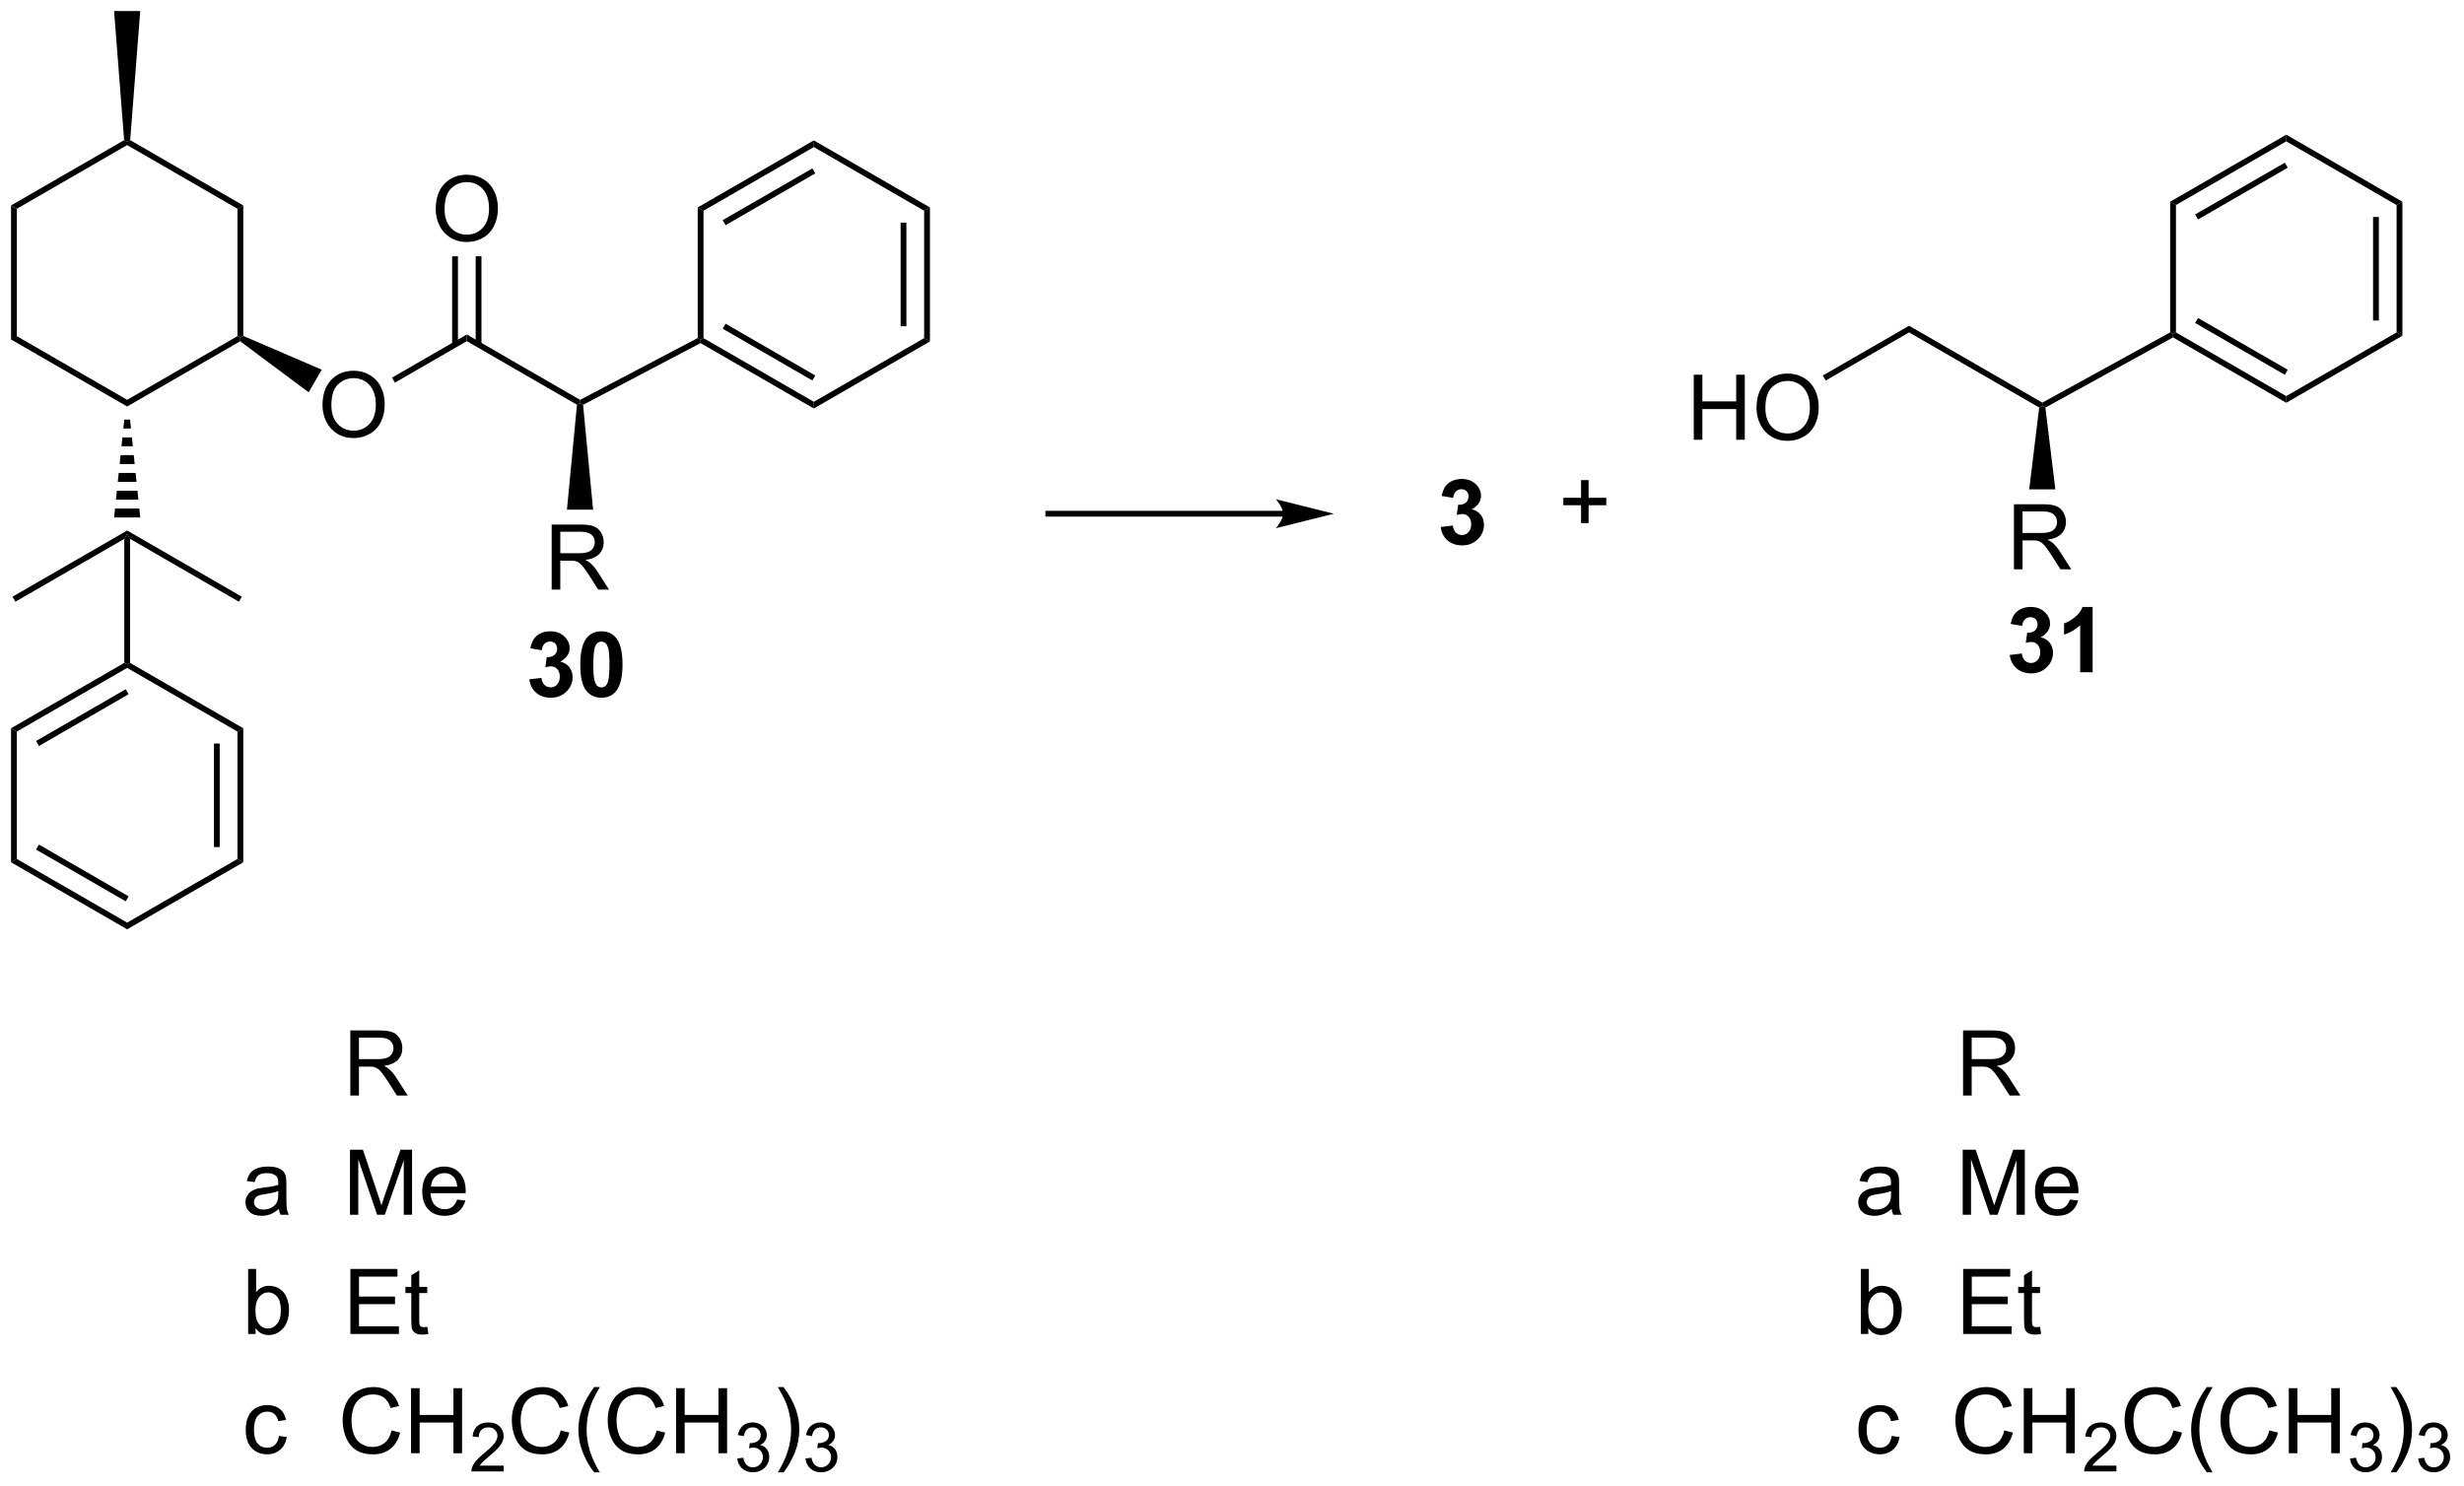 <?xml version="1.0" encoding="UTF-8"?>
<!DOCTYPE svg PUBLIC '-//W3C//DTD SVG 1.0//EN'
          'http://www.w3.org/TR/2001/REC-SVG-20010904/DTD/svg10.dtd'>
<svg stroke-dasharray="none" shape-rendering="auto" xmlns="http://www.w3.org/2000/svg" font-family="'Dialog'" text-rendering="auto" width="595" fill-opacity="1" color-interpolation="auto" color-rendering="auto" preserveAspectRatio="xMidYMid meet" font-size="12px" viewBox="0 0 595 359" fill="black" xmlns:xlink="http://www.w3.org/1999/xlink" stroke="black" image-rendering="auto" stroke-miterlimit="10" stroke-linecap="square" stroke-linejoin="miter" font-style="normal" stroke-width="1" height="359" stroke-dashoffset="0" font-weight="normal" stroke-opacity="1"
><!--Generated by the Batik Graphics2D SVG Generator--><defs id="genericDefs"
  /><g
  ><defs id="defs1"
    ><clipPath clipPathUnits="userSpaceOnUse" id="clipPath1"
      ><path d="M0.633 0.633 L223.497 0.633 L223.497 134.983 L0.633 134.983 L0.633 0.633 Z"
      /></clipPath
      ><clipPath clipPathUnits="userSpaceOnUse" id="clipPath2"
      ><path d="M-0.972 17.83 L-0.972 148.445 L215.695 148.445 L215.695 17.83 Z"
      /></clipPath
    ></defs
    ><g transform="scale(2.667,2.667) translate(-0.633,-0.633) matrix(1.029,0,0,1.029,1.633,-17.707)"
    ><path d="M0 35.918 L0.51 36.213 L0.51 47.427 L0 47.721 Z" stroke="none" clip-path="url(#clipPath2)"
    /></g
    ><g transform="matrix(2.743,0,0,2.743,2.667,-48.907)"
    ><path d="M0 47.721 L0.51 47.427 L10.222 53.034 L10.222 53.623 Z" stroke="none" clip-path="url(#clipPath2)"
    /></g
    ><g transform="matrix(2.743,0,0,2.743,2.667,-48.907)"
    ><path d="M10.222 53.623 L10.222 53.034 L19.934 47.427 L20.189 47.574 L20.172 47.878 Z" stroke="none" clip-path="url(#clipPath2)"
    /></g
    ><g transform="matrix(2.743,0,0,2.743,2.667,-48.907)"
    ><path d="M20.444 47.408 L20.189 47.574 L19.934 47.427 L19.934 36.213 L20.444 35.918 Z" stroke="none" clip-path="url(#clipPath2)"
    /></g
    ><g transform="matrix(2.743,0,0,2.743,2.667,-48.907)"
    ><path d="M20.444 35.918 L19.934 36.213 L10.222 30.606 L10.222 30.311 L10.488 30.17 Z" stroke="none" clip-path="url(#clipPath2)"
    /></g
    ><g transform="matrix(2.743,0,0,2.743,2.667,-48.907)"
    ><path d="M9.956 30.17 L10.222 30.311 L10.222 30.606 L0.51 36.213 L0 35.918 Z" stroke="none" clip-path="url(#clipPath2)"
    /></g
    ><g transform="matrix(2.743,0,0,2.743,2.667,-48.907)"
    ><path d="M10.477 54.774 L10.558 55.557 L9.885 55.557 L9.967 54.774 ZM10.64 56.341 L10.721 57.124 L9.723 57.124 L9.804 56.341 ZM10.803 57.907 L10.884 58.691 L9.56 58.691 L9.641 57.907 ZM10.966 59.474 L11.047 60.258 L9.397 60.258 L9.478 59.474 ZM11.129 61.041 L11.21 61.825 L9.234 61.825 L9.315 61.041 ZM11.291 62.608 L11.373 63.391 L9.071 63.391 L9.152 62.608 Z" stroke="none" clip-path="url(#clipPath2)"
    /></g
    ><g transform="matrix(2.743,0,0,2.743,2.667,-48.907)"
    ><path d="M10.488 30.17 L10.222 30.311 L9.956 30.17 L9.071 18.802 L11.373 18.802 Z" stroke="none" clip-path="url(#clipPath2)"
    /></g
    ><g transform="matrix(2.743,0,0,2.743,2.667,-48.907)"
    ><path d="M27.419 53.514 Q27.419 52.087 28.184 51.282 Q28.95 50.475 30.161 50.475 Q30.952 50.475 31.588 50.855 Q32.226 51.233 32.559 51.91 Q32.895 52.587 32.895 53.447 Q32.895 54.319 32.544 55.006 Q32.192 55.694 31.546 56.048 Q30.903 56.402 30.155 56.402 Q29.348 56.402 28.71 56.012 Q28.075 55.618 27.747 54.944 Q27.419 54.267 27.419 53.514 ZM28.2 53.525 Q28.2 54.561 28.755 55.157 Q29.312 55.751 30.153 55.751 Q31.007 55.751 31.559 55.15 Q32.114 54.548 32.114 53.444 Q32.114 52.743 31.877 52.223 Q31.64 51.702 31.184 51.415 Q30.731 51.126 30.163 51.126 Q29.359 51.126 28.778 51.681 Q28.2 52.233 28.2 53.525 Z" stroke="none" clip-path="url(#clipPath2)"
    /></g
    ><g transform="matrix(2.743,0,0,2.743,2.667,-48.907)"
    ><path d="M20.172 47.878 L20.189 47.574 L20.444 47.408 L27.35 50.38 L26.199 52.373 Z" stroke="none" clip-path="url(#clipPath2)"
    /></g
    ><g transform="matrix(2.743,0,0,2.743,2.667,-48.907)"
    ><path d="M33.794 51.522 L33.538 51.081 L40.122 47.279 L40.122 47.869 Z" stroke="none" clip-path="url(#clipPath2)"
    /></g
    ><g transform="matrix(2.743,0,0,2.743,2.667,-48.907)"
    ><path d="M37.385 36.251 Q37.385 34.824 38.151 34.02 Q38.917 33.212 40.127 33.212 Q40.919 33.212 41.555 33.592 Q42.193 33.97 42.526 34.647 Q42.862 35.324 42.862 36.184 Q42.862 37.056 42.51 37.743 Q42.159 38.431 41.513 38.785 Q40.87 39.139 40.122 39.139 Q39.315 39.139 38.677 38.749 Q38.042 38.355 37.713 37.681 Q37.385 37.004 37.385 36.251 ZM38.167 36.262 Q38.167 37.298 38.721 37.895 Q39.279 38.488 40.12 38.488 Q40.974 38.488 41.526 37.887 Q42.081 37.285 42.081 36.181 Q42.081 35.48 41.844 34.96 Q41.607 34.439 41.151 34.152 Q40.698 33.863 40.13 33.863 Q39.325 33.863 38.745 34.418 Q38.167 34.97 38.167 36.262 Z" stroke="none" clip-path="url(#clipPath2)"
    /></g
    ><g transform="matrix(2.743,0,0,2.743,2.667,-48.907)"
    ><path d="M41.413 48.172 L41.413 40.396 L40.903 40.396 L40.903 48.172 ZM39.342 48.172 L39.342 40.396 L38.831 40.396 L38.831 48.172 Z" stroke="none" clip-path="url(#clipPath2)"
    /></g
    ><g transform="matrix(2.743,0,0,2.743,2.667,-48.907)"
    ><path d="M40.122 47.869 L40.122 47.279 L50.095 53.037 L50.089 53.328 L49.821 53.468 Z" stroke="none" clip-path="url(#clipPath2)"
    /></g
    ><g transform="matrix(2.743,0,0,2.743,2.667,-48.907)"
    ><path d="M10.222 64.542 L10.222 64.837 L9.967 65.279 L0.383 70.812 L0.128 70.37 Z" stroke="none" clip-path="url(#clipPath2)"
    /></g
    ><g transform="matrix(2.743,0,0,2.743,2.667,-48.907)"
    ><path d="M10.477 65.279 L10.222 64.837 L10.222 64.542 L20.316 70.37 L20.061 70.812 Z" stroke="none" clip-path="url(#clipPath2)"
    /></g
    ><g transform="matrix(2.743,0,0,2.743,2.667,-48.907)"
    ><path d="M9.967 65.279 L10.222 64.837 L10.477 65.279 L10.477 76.198 L10.222 76.346 L9.967 76.198 Z" stroke="none" clip-path="url(#clipPath2)"
    /></g
    ><g transform="matrix(2.743,0,0,2.743,2.667,-48.907)"
    ><path d="M9.967 76.198 L10.222 76.346 L10.222 76.64 L0.51 82.247 L0 81.953 ZM10.094 78.517 L2.199 83.075 L2.454 83.517 L10.349 78.959 Z" stroke="none" clip-path="url(#clipPath2)"
    /></g
    ><g transform="matrix(2.743,0,0,2.743,2.667,-48.907)"
    ><path d="M0 81.953 L0.51 82.247 L0.51 93.461 L0 93.756 Z" stroke="none" clip-path="url(#clipPath2)"
    /></g
    ><g transform="matrix(2.743,0,0,2.743,2.667,-48.907)"
    ><path d="M0 93.756 L0.51 93.461 L10.222 99.068 L10.222 99.657 ZM2.199 92.633 L10.094 97.192 L10.349 96.75 L2.454 92.192 Z" stroke="none" clip-path="url(#clipPath2)"
    /></g
    ><g transform="matrix(2.743,0,0,2.743,2.667,-48.907)"
    ><path d="M10.222 99.657 L10.222 99.068 L19.934 93.461 L20.444 93.756 Z" stroke="none" clip-path="url(#clipPath2)"
    /></g
    ><g transform="matrix(2.743,0,0,2.743,2.667,-48.907)"
    ><path d="M20.444 93.756 L19.934 93.461 L19.934 82.247 L20.444 81.953 ZM18.372 92.413 L18.372 83.296 L17.862 83.296 L17.862 92.413 Z" stroke="none" clip-path="url(#clipPath2)"
    /></g
    ><g transform="matrix(2.743,0,0,2.743,2.667,-48.907)"
    ><path d="M20.444 81.953 L19.934 82.247 L10.222 76.64 L10.222 76.346 L10.477 76.198 Z" stroke="none" clip-path="url(#clipPath2)"
    /></g
    ><g transform="matrix(2.743,0,0,2.743,2.667,-48.907)"
    ><path d="M176.323 67.958 L176.323 62.231 L178.863 62.231 Q179.628 62.231 180.026 62.385 Q180.425 62.539 180.662 62.929 Q180.901 63.32 180.901 63.794 Q180.901 64.403 180.506 64.823 Q180.113 65.239 179.287 65.351 Q179.589 65.497 179.745 65.638 Q180.076 65.942 180.373 66.398 L181.37 67.958 L180.417 67.958 L179.659 66.765 Q179.326 66.25 179.11 65.976 Q178.896 65.703 178.727 65.593 Q178.558 65.484 178.381 65.442 Q178.253 65.414 177.959 65.414 L177.081 65.414 L177.081 67.958 L176.323 67.958 ZM177.081 64.757 L178.709 64.757 Q179.23 64.757 179.521 64.651 Q179.816 64.544 179.967 64.307 Q180.12 64.07 180.12 63.794 Q180.12 63.388 179.823 63.127 Q179.529 62.864 178.894 62.864 L177.081 62.864 L177.081 64.757 Z" stroke="none" clip-path="url(#clipPath2)"
    /></g
    ><g transform="matrix(2.743,0,0,2.743,2.667,-48.907)"
    ><path d="M178.546 53.712 L178.818 53.574 L179.091 53.716 L179.969 60.92 L177.667 60.92 Z" stroke="none" clip-path="url(#clipPath2)"
    /></g
    ><g transform="matrix(2.743,0,0,2.743,2.667,-48.907)"
    ><path d="M45.629 77.646 L46.692 77.519 Q46.741 77.925 46.962 78.141 Q47.186 78.355 47.504 78.355 Q47.843 78.355 48.074 78.097 Q48.309 77.839 48.309 77.401 Q48.309 76.987 48.085 76.745 Q47.864 76.503 47.543 76.503 Q47.332 76.503 47.038 76.584 L47.16 75.691 Q47.606 75.701 47.84 75.498 Q48.074 75.292 48.074 74.951 Q48.074 74.662 47.903 74.49 Q47.731 74.318 47.444 74.318 Q47.163 74.318 46.962 74.513 Q46.764 74.709 46.723 75.084 L45.71 74.912 Q45.817 74.394 46.028 74.084 Q46.241 73.771 46.621 73.594 Q47.004 73.417 47.475 73.417 Q48.285 73.417 48.772 73.933 Q49.176 74.355 49.176 74.886 Q49.176 75.638 48.35 76.089 Q48.843 76.193 49.137 76.56 Q49.434 76.927 49.434 77.448 Q49.434 78.201 48.882 78.735 Q48.332 79.266 47.512 79.266 Q46.733 79.266 46.22 78.818 Q45.71 78.37 45.629 77.646 ZM51.971 73.417 Q52.805 73.417 53.274 74.011 Q53.831 74.714 53.831 76.342 Q53.831 77.967 53.268 78.677 Q52.805 79.266 51.971 79.266 Q51.136 79.266 50.623 78.623 Q50.112 77.98 50.112 76.331 Q50.112 74.714 50.675 74.003 Q51.141 73.417 51.971 73.417 ZM51.971 74.326 Q51.774 74.326 51.617 74.454 Q51.461 74.581 51.375 74.909 Q51.261 75.334 51.261 76.342 Q51.261 77.349 51.362 77.727 Q51.464 78.105 51.617 78.23 Q51.774 78.355 51.971 78.355 Q52.172 78.355 52.328 78.227 Q52.485 78.099 52.571 77.771 Q52.682 77.349 52.682 76.342 Q52.682 75.334 52.581 74.959 Q52.479 74.581 52.326 74.454 Q52.172 74.326 51.971 74.326 Z" stroke="none" clip-path="url(#clipPath2)"
    /></g
    ><g transform="matrix(2.743,0,0,2.743,2.667,-48.907)"
    ><path d="M50.358 53.475 L50.089 53.328 L50.095 53.037 L60.45 47.594 L60.705 47.749 L60.699 48.04 Z" stroke="none" clip-path="url(#clipPath2)"
    /></g
    ><g transform="matrix(2.743,0,0,2.743,2.667,-48.907)"
    ><path d="M60.699 48.04 L60.705 47.749 L60.96 47.601 L70.672 53.208 L70.672 53.797 ZM62.649 46.773 L70.544 51.332 L70.799 50.89 L62.904 46.332 Z" stroke="none" clip-path="url(#clipPath2)"
    /></g
    ><g transform="matrix(2.743,0,0,2.743,2.667,-48.907)"
    ><path d="M70.672 53.797 L70.672 53.208 L80.384 47.601 L80.894 47.896 Z" stroke="none" clip-path="url(#clipPath2)"
    /></g
    ><g transform="matrix(2.743,0,0,2.743,2.667,-48.907)"
    ><path d="M80.894 47.896 L80.384 47.601 L80.384 36.387 L80.894 36.093 ZM78.822 46.553 L78.822 37.436 L78.312 37.436 L78.312 46.553 Z" stroke="none" clip-path="url(#clipPath2)"
    /></g
    ><g transform="matrix(2.743,0,0,2.743,2.667,-48.907)"
    ><path d="M80.894 36.093 L80.384 36.387 L70.672 30.78 L70.672 30.191 Z" stroke="none" clip-path="url(#clipPath2)"
    /></g
    ><g transform="matrix(2.743,0,0,2.743,2.667,-48.907)"
    ><path d="M70.672 30.191 L70.672 30.78 L60.96 36.387 L60.45 36.093 ZM70.544 32.657 L62.649 37.215 L62.904 37.657 L70.799 33.099 Z" stroke="none" clip-path="url(#clipPath2)"
    /></g
    ><g transform="matrix(2.743,0,0,2.743,2.667,-48.907)"
    ><path d="M60.45 36.093 L60.96 36.387 L60.96 47.601 L60.705 47.749 L60.45 47.594 Z" stroke="none" clip-path="url(#clipPath2)"
    /></g
    ><g transform="matrix(2.743,0,0,2.743,2.667,-48.907)"
    ><path d="M47.594 69.743 L47.594 64.016 L50.133 64.016 Q50.899 64.016 51.297 64.17 Q51.696 64.324 51.933 64.714 Q52.172 65.105 52.172 65.579 Q52.172 66.188 51.776 66.608 Q51.383 67.024 50.558 67.136 Q50.86 67.282 51.016 67.423 Q51.347 67.727 51.644 68.183 L52.641 69.743 L51.688 69.743 L50.93 68.55 Q50.597 68.035 50.381 67.761 Q50.167 67.488 49.998 67.378 Q49.829 67.269 49.651 67.227 Q49.524 67.199 49.23 67.199 L48.352 67.199 L48.352 69.743 L47.594 69.743 ZM48.352 66.542 L49.98 66.542 Q50.501 66.542 50.792 66.436 Q51.086 66.329 51.237 66.092 Q51.391 65.855 51.391 65.579 Q51.391 65.173 51.094 64.912 Q50.8 64.649 50.164 64.649 L48.352 64.649 L48.352 66.542 Z" stroke="none" clip-path="url(#clipPath2)"
    /></g
    ><g transform="matrix(2.743,0,0,2.743,2.667,-48.907)"
    ><path d="M49.821 53.468 L50.089 53.328 L50.358 53.475 L51.24 62.705 L48.938 62.705 Z" stroke="none" clip-path="url(#clipPath2)"
    /></g
    ><g transform="matrix(2.743,0,0,2.743,2.667,-48.907)"
    ><path d="M29.869 114.288 L29.869 108.561 L32.408 108.561 Q33.174 108.561 33.572 108.715 Q33.971 108.869 34.208 109.259 Q34.447 109.65 34.447 110.124 Q34.447 110.733 34.051 111.153 Q33.658 111.569 32.833 111.681 Q33.135 111.827 33.291 111.968 Q33.622 112.272 33.919 112.728 L34.916 114.288 L33.963 114.288 L33.205 113.095 Q32.872 112.58 32.656 112.306 Q32.442 112.033 32.273 111.923 Q32.104 111.814 31.927 111.772 Q31.799 111.744 31.505 111.744 L30.627 111.744 L30.627 114.288 L29.869 114.288 ZM30.627 111.087 L32.255 111.087 Q32.776 111.087 33.067 110.981 Q33.361 110.874 33.513 110.637 Q33.666 110.4 33.666 110.124 Q33.666 109.718 33.369 109.457 Q33.075 109.194 32.44 109.194 L30.627 109.194 L30.627 111.087 Z" stroke="none" clip-path="url(#clipPath2)"
    /></g
    ><g transform="matrix(2.743,0,0,2.743,2.667,-48.907)"
    ><path d="M23.583 124.275 Q23.192 124.608 22.83 124.746 Q22.471 124.882 22.057 124.882 Q21.372 124.882 21.005 124.548 Q20.637 124.212 20.637 123.694 Q20.637 123.389 20.776 123.137 Q20.916 122.884 21.14 122.733 Q21.364 122.58 21.645 122.501 Q21.854 122.447 22.27 122.397 Q23.122 122.296 23.526 122.155 Q23.528 122.009 23.528 121.97 Q23.528 121.54 23.33 121.366 Q23.059 121.126 22.528 121.126 Q22.033 121.126 21.796 121.301 Q21.559 121.475 21.447 121.915 L20.76 121.822 Q20.854 121.382 21.067 121.111 Q21.283 120.837 21.689 120.692 Q22.096 120.546 22.63 120.546 Q23.161 120.546 23.492 120.671 Q23.825 120.796 23.981 120.986 Q24.137 121.173 24.2 121.462 Q24.236 121.642 24.236 122.111 L24.236 123.048 Q24.236 124.03 24.281 124.29 Q24.325 124.548 24.458 124.788 L23.723 124.788 Q23.614 124.569 23.583 124.275 ZM23.526 122.705 Q23.143 122.861 22.377 122.97 Q21.942 123.033 21.762 123.111 Q21.583 123.189 21.484 123.34 Q21.387 123.491 21.387 123.673 Q21.387 123.955 21.601 124.142 Q21.814 124.33 22.223 124.33 Q22.63 124.33 22.945 124.153 Q23.262 123.975 23.411 123.665 Q23.526 123.428 23.526 122.962 L23.526 122.705 ZM29.837 124.788 L29.837 119.061 L30.977 119.061 L32.334 123.116 Q32.522 123.681 32.608 123.962 Q32.704 123.65 32.912 123.046 L34.282 119.061 L35.303 119.061 L35.303 124.788 L34.571 124.788 L34.571 119.994 L32.907 124.788 L32.225 124.788 L30.569 119.913 L30.569 124.788 L29.837 124.788 ZM39.274 123.452 L40.001 123.54 Q39.829 124.178 39.363 124.53 Q38.899 124.882 38.178 124.882 Q37.266 124.882 36.733 124.322 Q36.201 123.759 36.201 122.749 Q36.201 121.702 36.74 121.124 Q37.279 120.546 38.139 120.546 Q38.969 120.546 39.495 121.113 Q40.024 121.678 40.024 122.705 Q40.024 122.767 40.022 122.892 L36.928 122.892 Q36.967 123.577 37.313 123.942 Q37.662 124.303 38.18 124.303 Q38.569 124.303 38.842 124.1 Q39.115 123.897 39.274 123.452 ZM36.967 122.314 L39.282 122.314 Q39.235 121.79 39.016 121.53 Q38.68 121.124 38.147 121.124 Q37.662 121.124 37.331 121.449 Q37.001 121.772 36.967 122.314 Z" stroke="none" clip-path="url(#clipPath2)"
    /></g
    ><g transform="matrix(2.743,0,0,2.743,2.667,-48.907)"
    ><path d="M21.526 135.288 L20.872 135.288 L20.872 129.561 L21.575 129.561 L21.575 131.603 Q22.02 131.046 22.713 131.046 Q23.096 131.046 23.437 131.199 Q23.778 131.353 23.999 131.634 Q24.221 131.913 24.346 132.309 Q24.471 132.702 24.471 133.15 Q24.471 134.218 23.942 134.801 Q23.416 135.382 22.677 135.382 Q21.942 135.382 21.526 134.767 L21.526 135.288 ZM21.518 133.181 Q21.518 133.929 21.721 134.259 Q22.052 134.804 22.619 134.804 Q23.08 134.804 23.416 134.403 Q23.752 134.001 23.752 133.21 Q23.752 132.397 23.429 132.012 Q23.106 131.624 22.651 131.624 Q22.189 131.624 21.854 132.025 Q21.518 132.423 21.518 133.181 ZM29.876 135.288 L29.876 129.561 L34.016 129.561 L34.016 130.236 L30.634 130.236 L30.634 131.991 L33.803 131.991 L33.803 132.663 L30.634 132.663 L30.634 134.611 L34.149 134.611 L34.149 135.288 L29.876 135.288 ZM36.641 134.658 L36.743 135.28 Q36.446 135.343 36.212 135.343 Q35.829 135.343 35.618 135.223 Q35.407 135.1 35.321 134.903 Q35.235 134.705 35.235 134.072 L35.235 131.686 L34.719 131.686 L34.719 131.139 L35.235 131.139 L35.235 130.111 L35.936 129.689 L35.936 131.139 L36.641 131.139 L36.641 131.686 L35.936 131.686 L35.936 134.111 Q35.936 134.413 35.972 134.499 Q36.009 134.585 36.092 134.637 Q36.178 134.686 36.334 134.686 Q36.451 134.686 36.641 134.658 Z" stroke="none" clip-path="url(#clipPath2)"
    /></g
    ><g transform="matrix(2.743,0,0,2.743,2.667,-48.907)"
    ><path d="M23.583 144.267 L24.276 144.358 Q24.161 145.072 23.695 145.478 Q23.229 145.882 22.549 145.882 Q21.697 145.882 21.179 145.324 Q20.661 144.767 20.661 143.728 Q20.661 143.056 20.882 142.554 Q21.106 142.048 21.562 141.798 Q22.018 141.546 22.552 141.546 Q23.229 141.546 23.658 141.887 Q24.088 142.228 24.208 142.858 L23.526 142.962 Q23.427 142.546 23.179 142.335 Q22.932 142.124 22.58 142.124 Q22.049 142.124 21.716 142.504 Q21.385 142.884 21.385 143.71 Q21.385 144.546 21.705 144.926 Q22.026 145.304 22.541 145.304 Q22.955 145.304 23.231 145.051 Q23.51 144.796 23.583 144.267 ZM33.497 143.78 L34.255 143.97 Q34.018 144.905 33.398 145.397 Q32.778 145.887 31.885 145.887 Q30.958 145.887 30.377 145.509 Q29.799 145.132 29.494 144.418 Q29.192 143.702 29.192 142.882 Q29.192 141.986 29.533 141.322 Q29.877 140.655 30.507 140.309 Q31.137 139.962 31.895 139.962 Q32.755 139.962 33.341 140.4 Q33.926 140.837 34.158 141.632 L33.411 141.806 Q33.213 141.181 32.833 140.897 Q32.455 140.611 31.88 140.611 Q31.221 140.611 30.776 140.929 Q30.333 141.244 30.153 141.778 Q29.973 142.311 29.973 142.876 Q29.973 143.608 30.187 144.153 Q30.401 144.697 30.848 144.968 Q31.299 145.236 31.822 145.236 Q32.458 145.236 32.898 144.869 Q33.341 144.501 33.497 143.78 ZM35.212 145.788 L35.212 140.061 L35.969 140.061 L35.969 142.413 L38.946 142.413 L38.946 140.061 L39.704 140.061 L39.704 145.788 L38.946 145.788 L38.946 143.087 L35.969 143.087 L35.969 145.788 L35.212 145.788 Z" stroke="none" clip-path="url(#clipPath2)"
    /></g
    ><g transform="matrix(2.743,0,0,2.743,2.667,-48.907)"
    ><path d="M43.37 146.88 L43.37 147.388 L40.53 147.388 Q40.524 147.196 40.593 147.021 Q40.7 146.732 40.938 146.45 Q41.178 146.169 41.63 145.8 Q42.329 145.226 42.575 144.89 Q42.821 144.554 42.821 144.255 Q42.821 143.943 42.596 143.728 Q42.374 143.511 42.013 143.511 Q41.632 143.511 41.403 143.739 Q41.175 143.968 41.173 144.372 L40.63 144.318 Q40.686 143.71 41.05 143.394 Q41.413 143.075 42.024 143.075 Q42.643 143.075 43.003 143.419 Q43.364 143.761 43.364 144.267 Q43.364 144.525 43.259 144.775 Q43.153 145.023 42.907 145.298 Q42.663 145.573 42.094 146.054 Q41.62 146.452 41.485 146.595 Q41.35 146.738 41.263 146.88 L43.37 146.88 Z" stroke="none" clip-path="url(#clipPath2)"
    /></g
    ><g transform="matrix(2.743,0,0,2.743,2.667,-48.907)"
    ><path d="M48.388 143.78 L49.146 143.97 Q48.909 144.905 48.289 145.397 Q47.67 145.887 46.776 145.887 Q45.849 145.887 45.269 145.509 Q44.691 145.132 44.386 144.418 Q44.084 143.702 44.084 142.882 Q44.084 141.986 44.425 141.322 Q44.769 140.655 45.399 140.309 Q46.029 139.962 46.787 139.962 Q47.646 139.962 48.232 140.4 Q48.818 140.837 49.05 141.632 L48.303 141.806 Q48.105 141.181 47.724 140.897 Q47.347 140.611 46.771 140.611 Q46.112 140.611 45.667 140.929 Q45.224 141.244 45.045 141.778 Q44.865 142.311 44.865 142.876 Q44.865 143.608 45.078 144.153 Q45.292 144.697 45.74 144.968 Q46.191 145.236 46.714 145.236 Q47.349 145.236 47.789 144.869 Q48.232 144.501 48.388 143.78 ZM51.335 147.473 Q50.752 146.738 50.348 145.754 Q49.947 144.767 49.947 143.712 Q49.947 142.783 50.249 141.931 Q50.601 140.944 51.335 139.962 L51.838 139.962 Q51.366 140.775 51.213 141.124 Q50.976 141.663 50.838 142.249 Q50.671 142.978 50.671 143.718 Q50.671 145.595 51.838 147.473 L51.335 147.473 ZM56.83 143.78 L57.588 143.97 Q57.351 144.905 56.731 145.397 Q56.111 145.887 55.218 145.887 Q54.291 145.887 53.71 145.509 Q53.132 145.132 52.827 144.418 Q52.525 143.702 52.525 142.882 Q52.525 141.986 52.866 141.322 Q53.21 140.655 53.84 140.309 Q54.471 139.962 55.228 139.962 Q56.088 139.962 56.674 140.4 Q57.26 140.837 57.491 141.632 L56.744 141.806 Q56.546 141.181 56.166 140.897 Q55.788 140.611 55.213 140.611 Q54.554 140.611 54.108 140.929 Q53.666 141.244 53.486 141.778 Q53.306 142.311 53.306 142.876 Q53.306 143.608 53.52 144.153 Q53.733 144.697 54.181 144.968 Q54.632 145.236 55.155 145.236 Q55.791 145.236 56.231 144.869 Q56.674 144.501 56.83 143.78 ZM58.545 145.788 L58.545 140.061 L59.303 140.061 L59.303 142.413 L62.279 142.413 L62.279 140.061 L63.037 140.061 L63.037 145.788 L62.279 145.788 L62.279 143.087 L59.303 143.087 L59.303 145.788 L58.545 145.788 Z" stroke="none" clip-path="url(#clipPath2)"
    /></g
    ><g transform="matrix(2.743,0,0,2.743,2.667,-48.907)"
    ><path d="M63.933 146.253 L64.461 146.183 Q64.552 146.632 64.769 146.829 Q64.988 147.027 65.302 147.027 Q65.674 147.027 65.929 146.769 Q66.187 146.511 66.187 146.13 Q66.187 145.767 65.949 145.532 Q65.713 145.296 65.346 145.296 Q65.197 145.296 64.974 145.355 L65.033 144.892 Q65.086 144.898 65.117 144.898 Q65.455 144.898 65.724 144.722 Q65.994 144.546 65.994 144.179 Q65.994 143.89 65.797 143.7 Q65.601 143.509 65.291 143.509 Q64.982 143.509 64.777 143.702 Q64.572 143.896 64.513 144.282 L63.986 144.189 Q64.084 143.657 64.425 143.366 Q64.769 143.075 65.279 143.075 Q65.631 143.075 65.925 143.226 Q66.222 143.376 66.379 143.638 Q66.535 143.898 66.535 144.191 Q66.535 144.47 66.385 144.698 Q66.236 144.927 65.943 145.062 Q66.324 145.15 66.535 145.427 Q66.746 145.702 66.746 146.118 Q66.746 146.681 66.336 147.073 Q65.925 147.464 65.299 147.464 Q64.734 147.464 64.359 147.128 Q63.986 146.79 63.933 146.253 Z" stroke="none" clip-path="url(#clipPath2)"
    /></g
    ><g transform="matrix(2.743,0,0,2.743,2.667,-48.907)"
    ><path d="M68.008 147.473 L67.503 147.473 Q68.672 145.595 68.672 143.718 Q68.672 142.983 68.503 142.259 Q68.37 141.673 68.133 141.134 Q67.979 140.783 67.503 139.962 L68.008 139.962 Q68.742 140.944 69.094 141.931 Q69.393 142.783 69.393 143.712 Q69.393 144.767 68.99 145.754 Q68.586 146.738 68.008 147.473 Z" stroke="none" clip-path="url(#clipPath2)"
    /></g
    ><g transform="matrix(2.743,0,0,2.743,2.667,-48.907)"
    ><path d="M69.934 146.253 L70.462 146.183 Q70.553 146.632 70.77 146.829 Q70.989 147.027 71.303 147.027 Q71.675 147.027 71.93 146.769 Q72.188 146.511 72.188 146.13 Q72.188 145.767 71.95 145.532 Q71.714 145.296 71.347 145.296 Q71.198 145.296 70.975 145.355 L71.034 144.892 Q71.087 144.898 71.118 144.898 Q71.456 144.898 71.725 144.722 Q71.995 144.546 71.995 144.179 Q71.995 143.89 71.798 143.7 Q71.602 143.509 71.292 143.509 Q70.983 143.509 70.778 143.702 Q70.573 143.896 70.514 144.282 L69.987 144.189 Q70.085 143.657 70.427 143.366 Q70.77 143.075 71.28 143.075 Q71.632 143.075 71.927 143.226 Q72.223 143.376 72.38 143.638 Q72.536 143.898 72.536 144.191 Q72.536 144.47 72.385 144.698 Q72.237 144.927 71.944 145.062 Q72.325 145.15 72.536 145.427 Q72.747 145.702 72.747 146.118 Q72.747 146.681 72.337 147.073 Q71.927 147.464 71.3 147.464 Q70.735 147.464 70.36 147.128 Q69.987 146.79 69.934 146.253 Z" stroke="none" clip-path="url(#clipPath2)"
    /></g
    ><g transform="matrix(2.743,0,0,2.743,2.667,-48.907)"
    ><path d="M111.985 62.808 L91.313 62.808 L91.058 62.808 L91.058 63.318 L91.313 63.318 L111.985 63.318 L112.24 63.318 L112.24 62.808 L111.985 62.808 ZM116.449 63.063 L111.347 61.787 C111.347 61.787 111.985 62.505 111.985 63.063 C111.985 63.621 111.347 64.338 111.347 64.338 Z" stroke="none" clip-path="url(#clipPath2)"
    /></g
    ><g transform="matrix(2.743,0,0,2.743,2.667,-48.907)"
    ><path d="M125.863 64.232 L126.925 64.104 Q126.975 64.51 127.196 64.727 Q127.42 64.94 127.738 64.94 Q128.076 64.94 128.308 64.682 Q128.542 64.425 128.542 63.987 Q128.542 63.573 128.319 63.331 Q128.097 63.089 127.777 63.089 Q127.566 63.089 127.272 63.169 L127.394 62.276 Q127.839 62.287 128.074 62.083 Q128.308 61.878 128.308 61.537 Q128.308 61.248 128.136 61.076 Q127.964 60.904 127.678 60.904 Q127.397 60.904 127.196 61.099 Q126.998 61.294 126.957 61.669 L125.944 61.498 Q126.05 60.979 126.261 60.669 Q126.475 60.357 126.855 60.18 Q127.238 60.003 127.709 60.003 Q128.519 60.003 129.006 60.518 Q129.41 60.94 129.41 61.471 Q129.41 62.224 128.584 62.675 Q129.076 62.779 129.371 63.146 Q129.667 63.513 129.667 64.034 Q129.667 64.787 129.115 65.32 Q128.566 65.852 127.746 65.852 Q126.967 65.852 126.454 65.404 Q125.944 64.956 125.863 64.232 Z" stroke="none" clip-path="url(#clipPath2)"
    /></g
    ><g transform="matrix(2.743,0,0,2.743,2.667,-48.907)"
    ><path d="M179.091 53.716 L178.818 53.574 L178.821 53.281 L190.076 47.095 L190.331 47.246 L190.328 47.539 Z" stroke="none" clip-path="url(#clipPath2)"
    /></g
    ><g transform="matrix(2.743,0,0,2.743,2.667,-48.907)"
    ><path d="M190.328 47.539 L190.331 47.246 L190.586 47.099 L200.298 52.706 L200.298 53.295 ZM192.275 46.271 L200.17 50.829 L200.425 50.387 L192.53 45.829 Z" stroke="none" clip-path="url(#clipPath2)"
    /></g
    ><g transform="matrix(2.743,0,0,2.743,2.667,-48.907)"
    ><path d="M200.298 53.295 L200.298 52.706 L210.009 47.099 L210.52 47.393 Z" stroke="none" clip-path="url(#clipPath2)"
    /></g
    ><g transform="matrix(2.743,0,0,2.743,2.667,-48.907)"
    ><path d="M210.52 47.393 L210.009 47.099 L210.009 35.885 L210.52 35.59 ZM208.448 46.05 L208.448 36.933 L207.938 36.933 L207.938 46.05 Z" stroke="none" clip-path="url(#clipPath2)"
    /></g
    ><g transform="matrix(2.743,0,0,2.743,2.667,-48.907)"
    ><path d="M210.52 35.59 L210.009 35.885 L200.298 30.278 L200.298 29.688 Z" stroke="none" clip-path="url(#clipPath2)"
    /></g
    ><g transform="matrix(2.743,0,0,2.743,2.667,-48.907)"
    ><path d="M200.298 29.688 L200.298 30.278 L190.586 35.885 L190.076 35.59 ZM200.17 32.154 L192.275 36.712 L192.53 37.154 L200.425 32.596 Z" stroke="none" clip-path="url(#clipPath2)"
    /></g
    ><g transform="matrix(2.743,0,0,2.743,2.667,-48.907)"
    ><path d="M190.076 35.59 L190.586 35.885 L190.586 47.099 L190.331 47.246 L190.076 47.095 Z" stroke="none" clip-path="url(#clipPath2)"
    /></g
    ><g transform="matrix(2.743,0,0,2.743,2.667,-48.907)"
    ><path d="M178.821 53.281 L178.818 53.574 L178.546 53.712 L167.093 47.099 L167.093 46.51 Z" stroke="none" clip-path="url(#clipPath2)"
    /></g
    ><g transform="matrix(2.743,0,0,2.743,2.667,-48.907)"
    ><path d="M148.137 56.549 L148.137 50.823 L148.894 50.823 L148.894 53.174 L151.871 53.174 L151.871 50.823 L152.629 50.823 L152.629 56.549 L151.871 56.549 L151.871 53.849 L148.894 53.849 L148.894 56.549 L148.137 56.549 ZM153.661 53.76 Q153.661 52.333 154.427 51.528 Q155.192 50.721 156.403 50.721 Q157.195 50.721 157.831 51.101 Q158.469 51.479 158.802 52.156 Q159.138 52.833 159.138 53.692 Q159.138 54.565 158.786 55.252 Q158.435 55.94 157.789 56.294 Q157.146 56.648 156.398 56.648 Q155.591 56.648 154.953 56.258 Q154.317 55.864 153.989 55.19 Q153.661 54.513 153.661 53.76 ZM154.442 53.771 Q154.442 54.807 154.997 55.403 Q155.554 55.997 156.396 55.997 Q157.25 55.997 157.802 55.396 Q158.357 54.794 158.357 53.69 Q158.357 52.989 158.12 52.468 Q157.883 51.948 157.427 51.661 Q156.974 51.372 156.406 51.372 Q155.601 51.372 155.021 51.927 Q154.442 52.479 154.442 53.771 Z" stroke="none" clip-path="url(#clipPath2)"
    /></g
    ><g transform="matrix(2.743,0,0,2.743,2.667,-48.907)"
    ><path d="M167.093 46.51 L167.093 47.099 L159.752 51.337 L159.497 50.895 Z" stroke="none" clip-path="url(#clipPath2)"
    /></g
    ><g transform="matrix(2.743,0,0,2.743,2.667,-48.907)"
    ><path d="M138.214 63.887 L138.214 62.316 L136.654 62.316 L136.654 61.66 L138.214 61.66 L138.214 60.103 L138.878 60.103 L138.878 61.66 L140.435 61.66 L140.435 62.316 L138.878 62.316 L138.878 63.887 L138.214 63.887 Z" stroke="none" clip-path="url(#clipPath2)"
    /></g
    ><g transform="matrix(2.743,0,0,2.743,2.667,-48.907)"
    ><path d="M171.845 114.288 L171.845 108.561 L174.384 108.561 Q175.15 108.561 175.548 108.715 Q175.947 108.869 176.184 109.259 Q176.423 109.65 176.423 110.124 Q176.423 110.733 176.028 111.153 Q175.634 111.569 174.809 111.681 Q175.111 111.827 175.267 111.968 Q175.598 112.272 175.895 112.728 L176.892 114.288 L175.939 114.288 L175.181 113.095 Q174.848 112.58 174.632 112.306 Q174.418 112.033 174.249 111.923 Q174.08 111.814 173.903 111.772 Q173.775 111.744 173.481 111.744 L172.603 111.744 L172.603 114.288 L171.845 114.288 ZM172.603 111.087 L174.231 111.087 Q174.752 111.087 175.043 110.981 Q175.338 110.874 175.489 110.637 Q175.642 110.4 175.642 110.124 Q175.642 109.718 175.345 109.457 Q175.051 109.194 174.416 109.194 L172.603 109.194 L172.603 111.087 Z" stroke="none" clip-path="url(#clipPath2)"
    /></g
    ><g transform="matrix(2.743,0,0,2.743,2.667,-48.907)"
    ><path d="M165.559 124.275 Q165.168 124.608 164.806 124.746 Q164.447 124.882 164.033 124.882 Q163.348 124.882 162.981 124.548 Q162.614 124.212 162.614 123.694 Q162.614 123.389 162.752 123.137 Q162.892 122.884 163.116 122.733 Q163.34 122.58 163.621 122.501 Q163.83 122.447 164.246 122.397 Q165.098 122.296 165.502 122.155 Q165.504 122.009 165.504 121.97 Q165.504 121.54 165.306 121.366 Q165.035 121.126 164.504 121.126 Q164.009 121.126 163.772 121.301 Q163.535 121.475 163.423 121.915 L162.736 121.822 Q162.83 121.382 163.043 121.111 Q163.259 120.837 163.666 120.692 Q164.072 120.546 164.606 120.546 Q165.137 120.546 165.468 120.671 Q165.801 120.796 165.957 120.986 Q166.114 121.173 166.176 121.462 Q166.213 121.642 166.213 122.111 L166.213 123.048 Q166.213 124.03 166.257 124.29 Q166.301 124.548 166.434 124.788 L165.7 124.788 Q165.59 124.569 165.559 124.275 ZM165.502 122.705 Q165.119 122.861 164.353 122.97 Q163.918 123.033 163.739 123.111 Q163.559 123.189 163.46 123.34 Q163.364 123.491 163.364 123.673 Q163.364 123.955 163.577 124.142 Q163.791 124.33 164.2 124.33 Q164.606 124.33 164.921 124.153 Q165.239 123.975 165.387 123.665 Q165.502 123.428 165.502 122.962 L165.502 122.705 ZM171.813 124.788 L171.813 119.061 L172.953 119.061 L174.31 123.116 Q174.498 123.681 174.584 123.962 Q174.68 123.65 174.888 123.046 L176.258 119.061 L177.279 119.061 L177.279 124.788 L176.547 124.788 L176.547 119.994 L174.883 124.788 L174.201 124.788 L172.544 119.913 L172.544 124.788 L171.813 124.788 ZM181.25 123.452 L181.977 123.54 Q181.805 124.178 181.339 124.53 Q180.875 124.882 180.154 124.882 Q179.243 124.882 178.709 124.322 Q178.177 123.759 178.177 122.749 Q178.177 121.702 178.716 121.124 Q179.256 120.546 180.115 120.546 Q180.946 120.546 181.472 121.113 Q182 121.678 182 122.705 Q182 122.767 181.998 122.892 L178.904 122.892 Q178.943 123.577 179.289 123.942 Q179.638 124.303 180.156 124.303 Q180.544 124.303 180.818 124.1 Q181.091 123.897 181.25 123.452 ZM178.943 122.314 L181.258 122.314 Q181.211 121.79 180.993 121.53 Q180.656 121.124 180.123 121.124 Q179.638 121.124 179.308 121.449 Q178.977 121.772 178.943 122.314 Z" stroke="none" clip-path="url(#clipPath2)"
    /></g
    ><g transform="matrix(2.743,0,0,2.743,2.667,-48.907)"
    ><path d="M163.502 135.288 L162.848 135.288 L162.848 129.561 L163.551 129.561 L163.551 131.603 Q163.996 131.046 164.689 131.046 Q165.072 131.046 165.413 131.199 Q165.754 131.353 165.976 131.634 Q166.197 131.913 166.322 132.309 Q166.447 132.702 166.447 133.15 Q166.447 134.218 165.918 134.801 Q165.392 135.382 164.653 135.382 Q163.918 135.382 163.502 134.767 L163.502 135.288 ZM163.494 133.181 Q163.494 133.929 163.697 134.259 Q164.028 134.804 164.595 134.804 Q165.056 134.804 165.392 134.403 Q165.728 134.001 165.728 133.21 Q165.728 132.397 165.405 132.012 Q165.082 131.624 164.627 131.624 Q164.166 131.624 163.83 132.025 Q163.494 132.423 163.494 133.181 ZM171.852 135.288 L171.852 129.561 L175.993 129.561 L175.993 130.236 L172.61 130.236 L172.61 131.991 L175.779 131.991 L175.779 132.663 L172.61 132.663 L172.61 134.611 L176.125 134.611 L176.125 135.288 L171.852 135.288 ZM178.618 134.658 L178.719 135.28 Q178.422 135.343 178.188 135.343 Q177.805 135.343 177.594 135.223 Q177.383 135.1 177.297 134.903 Q177.211 134.705 177.211 134.072 L177.211 131.686 L176.696 131.686 L176.696 131.139 L177.211 131.139 L177.211 130.111 L177.912 129.689 L177.912 131.139 L178.618 131.139 L178.618 131.686 L177.912 131.686 L177.912 134.111 Q177.912 134.413 177.948 134.499 Q177.985 134.585 178.068 134.637 Q178.154 134.686 178.31 134.686 Q178.427 134.686 178.618 134.658 Z" stroke="none" clip-path="url(#clipPath2)"
    /></g
    ><g transform="matrix(2.743,0,0,2.743,2.667,-48.907)"
    ><path d="M165.559 144.267 L166.252 144.358 Q166.137 145.072 165.671 145.478 Q165.205 145.882 164.525 145.882 Q163.673 145.882 163.155 145.324 Q162.637 144.767 162.637 143.728 Q162.637 143.056 162.858 142.554 Q163.082 142.048 163.538 141.798 Q163.994 141.546 164.528 141.546 Q165.205 141.546 165.634 141.887 Q166.064 142.228 166.184 142.858 L165.502 142.962 Q165.403 142.546 165.155 142.335 Q164.908 142.124 164.556 142.124 Q164.025 142.124 163.692 142.504 Q163.361 142.884 163.361 143.71 Q163.361 144.546 163.681 144.926 Q164.002 145.304 164.517 145.304 Q164.931 145.304 165.207 145.051 Q165.486 144.796 165.559 144.267 ZM175.473 143.78 L176.231 143.97 Q175.994 144.905 175.374 145.397 Q174.754 145.887 173.861 145.887 Q172.934 145.887 172.353 145.509 Q171.775 145.132 171.47 144.418 Q171.168 143.702 171.168 142.882 Q171.168 141.986 171.509 141.322 Q171.853 140.655 172.483 140.309 Q173.114 139.962 173.871 139.962 Q174.731 139.962 175.317 140.4 Q175.903 140.837 176.134 141.632 L175.387 141.806 Q175.189 141.181 174.809 140.897 Q174.431 140.611 173.856 140.611 Q173.197 140.611 172.752 140.929 Q172.309 141.244 172.129 141.778 Q171.95 142.311 171.95 142.876 Q171.95 143.608 172.163 144.153 Q172.377 144.697 172.825 144.968 Q173.275 145.236 173.798 145.236 Q174.434 145.236 174.874 144.869 Q175.317 144.501 175.473 143.78 ZM177.188 145.788 L177.188 140.061 L177.946 140.061 L177.946 142.413 L180.922 142.413 L180.922 140.061 L181.68 140.061 L181.68 145.788 L180.922 145.788 L180.922 143.087 L177.946 143.087 L177.946 145.788 L177.188 145.788 Z" stroke="none" clip-path="url(#clipPath2)"
    /></g
    ><g transform="matrix(2.743,0,0,2.743,2.667,-48.907)"
    ><path d="M185.346 146.88 L185.346 147.388 L182.506 147.388 Q182.5 147.196 182.569 147.021 Q182.676 146.732 182.914 146.45 Q183.155 146.169 183.606 145.8 Q184.305 145.226 184.551 144.89 Q184.797 144.554 184.797 144.255 Q184.797 143.943 184.572 143.728 Q184.35 143.511 183.989 143.511 Q183.608 143.511 183.379 143.739 Q183.151 143.968 183.149 144.372 L182.606 144.318 Q182.662 143.71 183.026 143.394 Q183.389 143.075 184 143.075 Q184.619 143.075 184.979 143.419 Q185.34 143.761 185.34 144.267 Q185.34 144.525 185.235 144.775 Q185.129 145.023 184.883 145.298 Q184.639 145.573 184.071 146.054 Q183.596 146.452 183.461 146.595 Q183.326 146.738 183.239 146.88 L185.346 146.88 Z" stroke="none" clip-path="url(#clipPath2)"
    /></g
    ><g transform="matrix(2.743,0,0,2.743,2.667,-48.907)"
    ><path d="M190.364 143.78 L191.122 143.97 Q190.885 144.905 190.266 145.397 Q189.646 145.887 188.752 145.887 Q187.826 145.887 187.245 145.509 Q186.667 145.132 186.362 144.418 Q186.06 143.702 186.06 142.882 Q186.06 141.986 186.401 141.322 Q186.745 140.655 187.375 140.309 Q188.005 139.962 188.763 139.962 Q189.622 139.962 190.208 140.4 Q190.794 140.837 191.026 141.632 L190.279 141.806 Q190.081 141.181 189.701 140.897 Q189.323 140.611 188.747 140.611 Q188.089 140.611 187.643 140.929 Q187.201 141.244 187.021 141.778 Q186.841 142.311 186.841 142.876 Q186.841 143.608 187.055 144.153 Q187.268 144.697 187.716 144.968 Q188.167 145.236 188.69 145.236 Q189.326 145.236 189.766 144.869 Q190.208 144.501 190.364 143.78 ZM193.311 147.473 Q192.728 146.738 192.324 145.754 Q191.923 144.767 191.923 143.712 Q191.923 142.783 192.225 141.931 Q192.577 140.944 193.311 139.962 L193.814 139.962 Q193.342 140.775 193.189 141.124 Q192.952 141.663 192.814 142.249 Q192.647 142.978 192.647 143.718 Q192.647 145.595 193.814 147.473 L193.311 147.473 ZM198.806 143.78 L199.564 143.97 Q199.327 144.905 198.707 145.397 Q198.087 145.887 197.194 145.887 Q196.267 145.887 195.686 145.509 Q195.108 145.132 194.803 144.418 Q194.501 143.702 194.501 142.882 Q194.501 141.986 194.842 141.322 Q195.186 140.655 195.816 140.309 Q196.447 139.962 197.204 139.962 Q198.064 139.962 198.65 140.4 Q199.236 140.837 199.467 141.632 L198.72 141.806 Q198.522 141.181 198.142 140.897 Q197.764 140.611 197.189 140.611 Q196.53 140.611 196.085 140.929 Q195.642 141.244 195.462 141.778 Q195.282 142.311 195.282 142.876 Q195.282 143.608 195.496 144.153 Q195.71 144.697 196.157 144.968 Q196.608 145.236 197.131 145.236 Q197.767 145.236 198.207 144.869 Q198.65 144.501 198.806 143.78 ZM200.521 145.788 L200.521 140.061 L201.279 140.061 L201.279 142.413 L204.255 142.413 L204.255 140.061 L205.013 140.061 L205.013 145.788 L204.255 145.788 L204.255 143.087 L201.279 143.087 L201.279 145.788 L200.521 145.788 Z" stroke="none" clip-path="url(#clipPath2)"
    /></g
    ><g transform="matrix(2.743,0,0,2.743,2.667,-48.907)"
    ><path d="M205.91 146.253 L206.437 146.183 Q206.529 146.632 206.745 146.829 Q206.964 147.027 207.279 147.027 Q207.65 147.027 207.905 146.769 Q208.163 146.511 208.163 146.13 Q208.163 145.767 207.925 145.532 Q207.689 145.296 207.322 145.296 Q207.173 145.296 206.951 145.355 L207.009 144.892 Q207.062 144.898 207.093 144.898 Q207.431 144.898 207.701 144.722 Q207.97 144.546 207.97 144.179 Q207.97 143.89 207.773 143.7 Q207.577 143.509 207.267 143.509 Q206.958 143.509 206.753 143.702 Q206.548 143.896 206.489 144.282 L205.962 144.189 Q206.06 143.657 206.402 143.366 Q206.745 143.075 207.255 143.075 Q207.607 143.075 207.902 143.226 Q208.198 143.376 208.355 143.638 Q208.511 143.898 208.511 144.191 Q208.511 144.47 208.361 144.698 Q208.212 144.927 207.919 145.062 Q208.3 145.15 208.511 145.427 Q208.722 145.702 208.722 146.118 Q208.722 146.681 208.312 147.073 Q207.902 147.464 207.275 147.464 Q206.71 147.464 206.335 147.128 Q205.962 146.79 205.91 146.253 Z" stroke="none" clip-path="url(#clipPath2)"
    /></g
    ><g transform="matrix(2.743,0,0,2.743,2.667,-48.907)"
    ><path d="M209.984 147.473 L209.479 147.473 Q210.648 145.595 210.648 143.718 Q210.648 142.983 210.479 142.259 Q210.346 141.673 210.109 141.134 Q209.955 140.783 209.479 139.962 L209.984 139.962 Q210.718 140.944 211.07 141.931 Q211.369 142.783 211.369 143.712 Q211.369 144.767 210.966 145.754 Q210.562 146.738 209.984 147.473 Z" stroke="none" clip-path="url(#clipPath2)"
    /></g
    ><g transform="matrix(2.743,0,0,2.743,2.667,-48.907)"
    ><path d="M211.91 146.253 L212.438 146.183 Q212.53 146.632 212.746 146.829 Q212.965 147.027 213.28 147.027 Q213.651 147.027 213.906 146.769 Q214.164 146.511 214.164 146.13 Q214.164 145.767 213.926 145.532 Q213.69 145.296 213.323 145.296 Q213.174 145.296 212.952 145.355 L213.01 144.892 Q213.063 144.898 213.094 144.898 Q213.432 144.898 213.702 144.722 Q213.971 144.546 213.971 144.179 Q213.971 143.89 213.774 143.7 Q213.578 143.509 213.268 143.509 Q212.959 143.509 212.754 143.702 Q212.549 143.896 212.49 144.282 L211.963 144.189 Q212.061 143.657 212.403 143.366 Q212.746 143.075 213.256 143.075 Q213.608 143.075 213.903 143.226 Q214.2 143.376 214.356 143.638 Q214.512 143.898 214.512 144.191 Q214.512 144.47 214.362 144.698 Q214.213 144.927 213.92 145.062 Q214.301 145.15 214.512 145.427 Q214.723 145.702 214.723 146.118 Q214.723 146.681 214.313 147.073 Q213.903 147.464 213.276 147.464 Q212.711 147.464 212.336 147.128 Q211.963 146.79 211.91 146.253 Z" stroke="none" clip-path="url(#clipPath2)"
    /></g
    ><g transform="matrix(2.743,0,0,2.743,2.667,-48.907)"
    ><path d="M175.955 75.5 L177.018 75.372 Q177.067 75.779 177.289 75.995 Q177.513 76.208 177.83 76.208 Q178.169 76.208 178.401 75.951 Q178.635 75.693 178.635 75.255 Q178.635 74.841 178.411 74.599 Q178.19 74.357 177.869 74.357 Q177.658 74.357 177.364 74.438 L177.487 73.544 Q177.932 73.555 178.166 73.352 Q178.401 73.146 178.401 72.805 Q178.401 72.516 178.229 72.344 Q178.057 72.172 177.77 72.172 Q177.489 72.172 177.289 72.367 Q177.091 72.562 177.049 72.938 L176.036 72.766 Q176.143 72.247 176.354 71.938 Q176.567 71.625 176.947 71.448 Q177.33 71.271 177.802 71.271 Q178.612 71.271 179.099 71.786 Q179.502 72.208 179.502 72.74 Q179.502 73.492 178.677 73.943 Q179.169 74.047 179.463 74.414 Q179.76 74.781 179.76 75.302 Q179.76 76.055 179.208 76.588 Q178.658 77.12 177.838 77.12 Q177.059 77.12 176.546 76.672 Q176.036 76.224 175.955 75.5 ZM183.251 77.021 L182.155 77.021 L182.155 72.883 Q181.553 73.445 180.735 73.716 L180.735 72.719 Q181.165 72.578 181.667 72.188 Q182.173 71.794 182.36 71.271 L183.251 71.271 L183.251 77.021 Z" stroke="none" clip-path="url(#clipPath2)"
    /></g
  ></g
></svg
>
